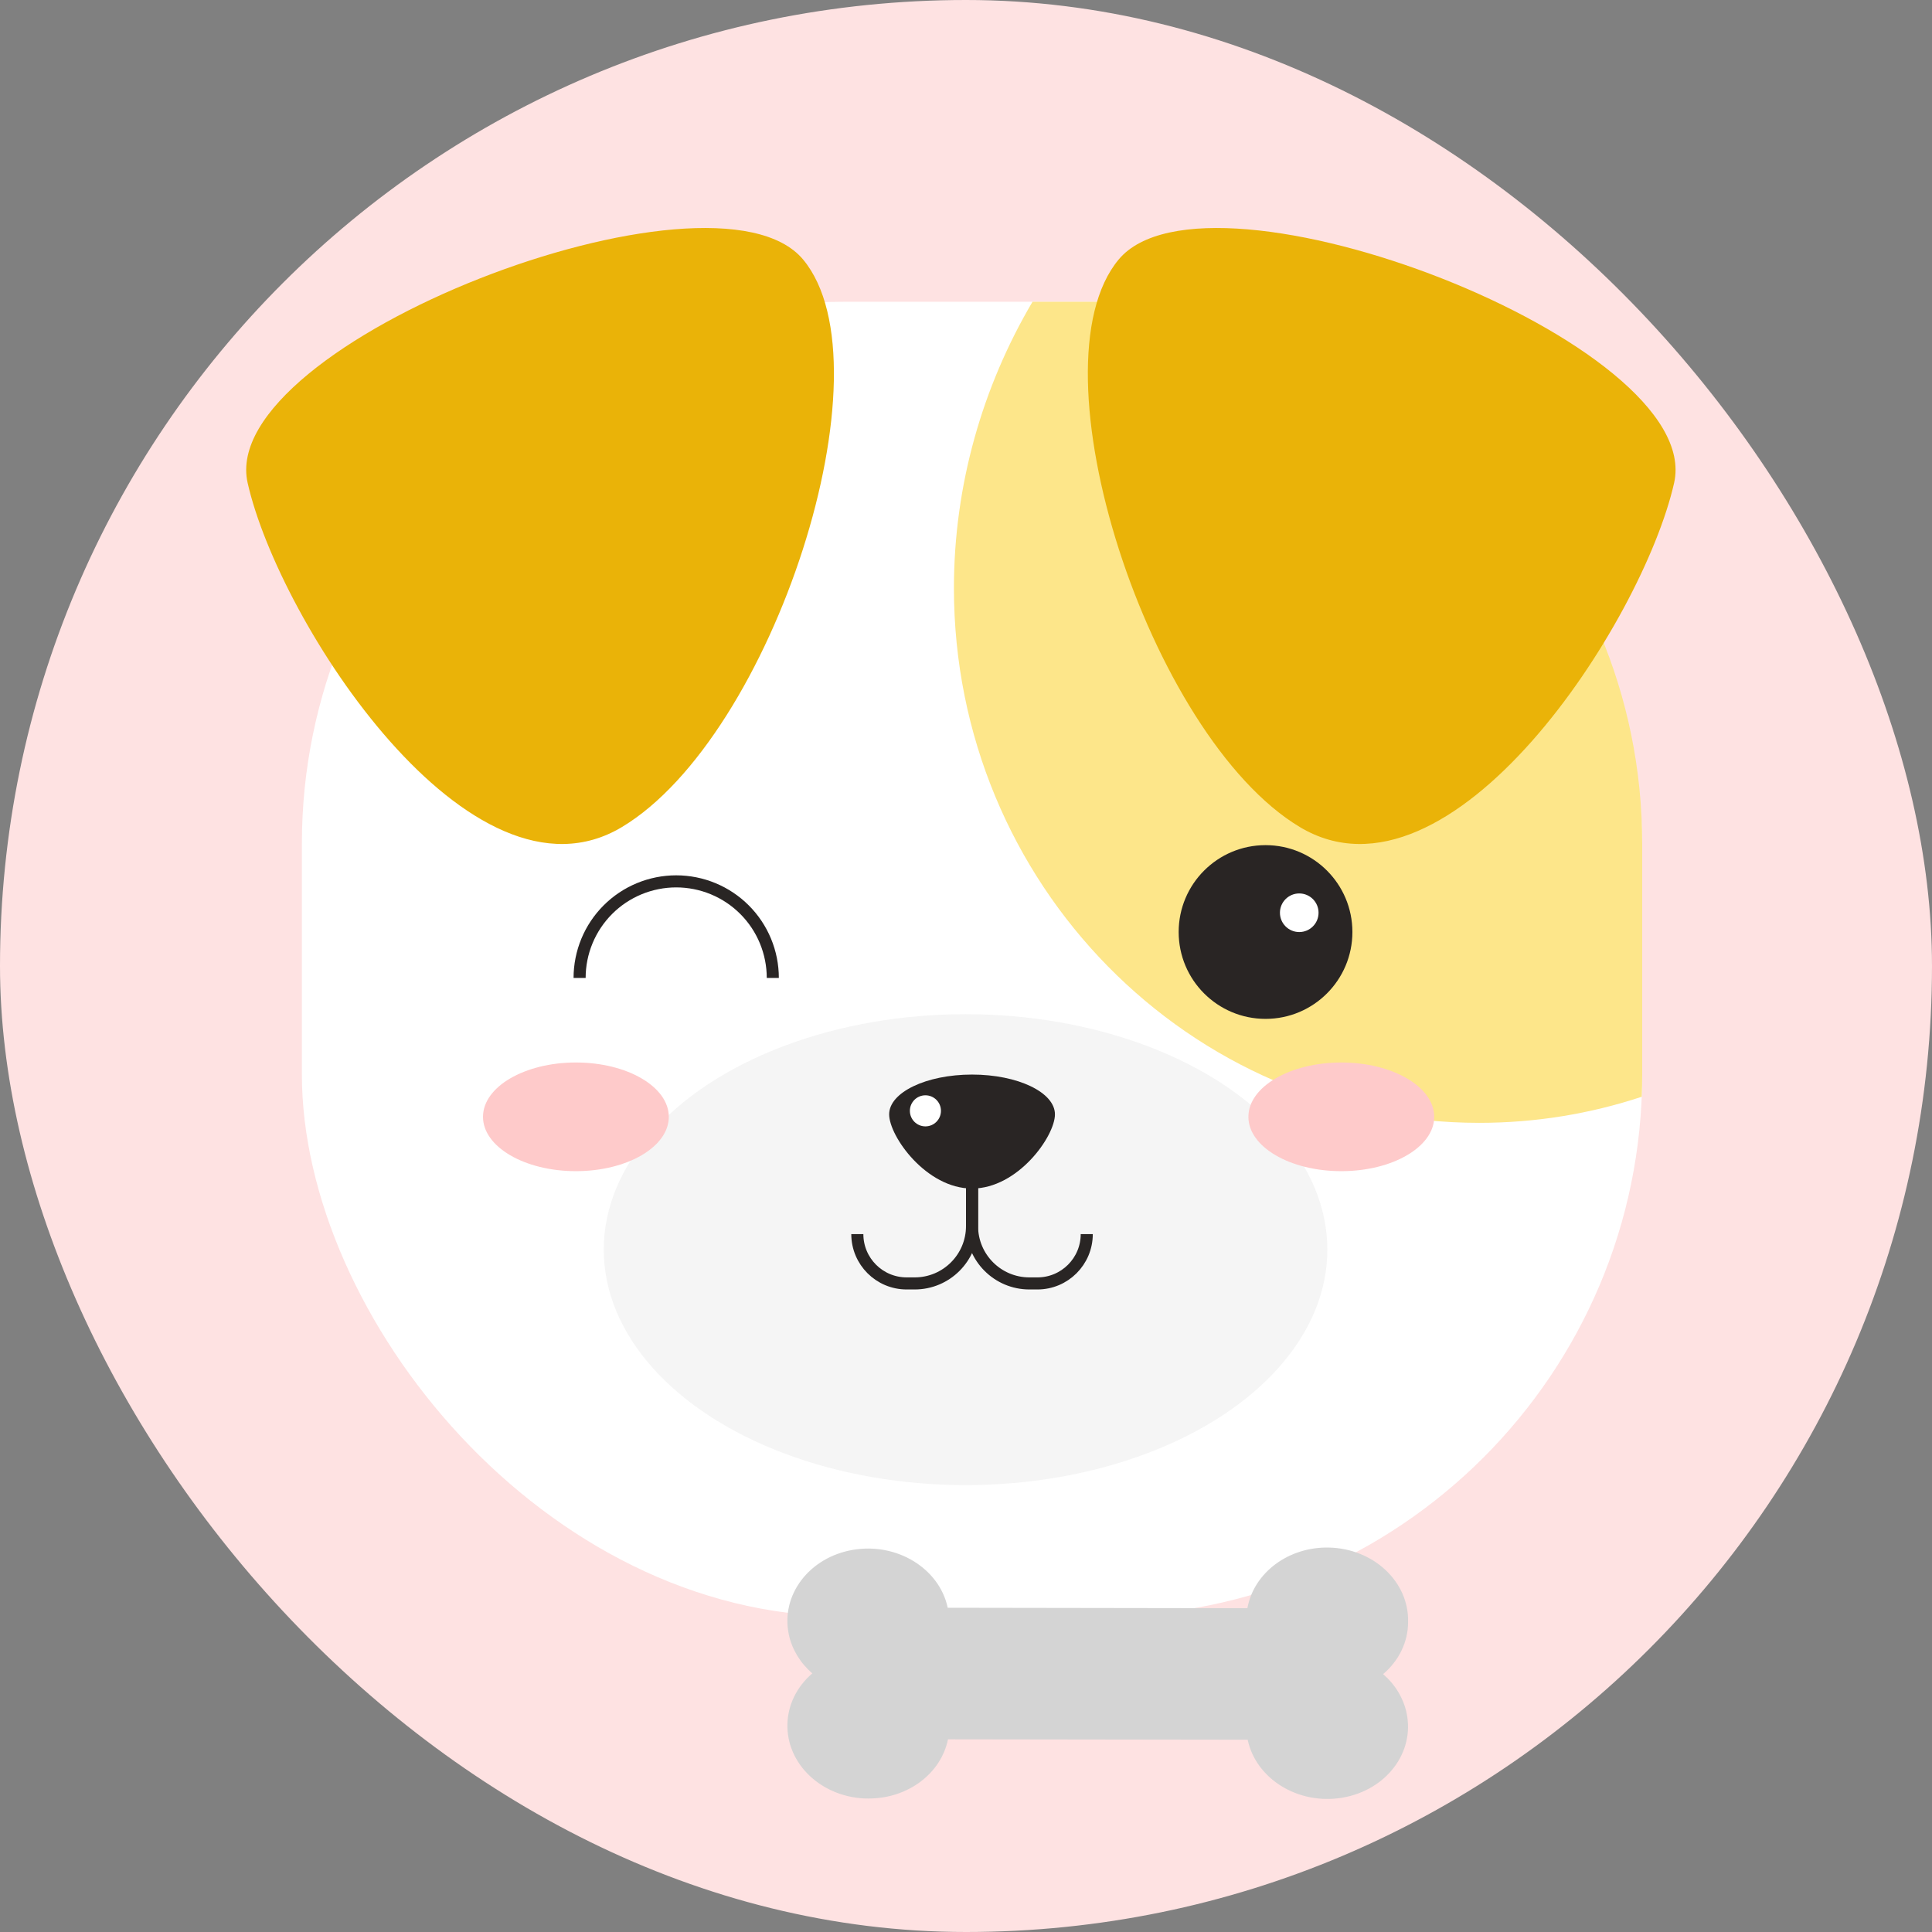 <svg fill="none" height="160" viewBox="0 0 160 160" width="160" xmlns="http://www.w3.org/2000/svg" xmlns:xlink="http://www.w3.org/1999/xlink"><rect x="0" y="0" width="160" height="160" fill="#808080" stroke="none"/><clipPath id="a"><rect height="160" rx="80" width="160"/></clipPath><g clipPath="url(#a)"><rect fill="#fee2e2" height="160" rx="80" width="160"/><rect fill="#fff" height="108.865" rx="44.889" width="111" x="25" y="24.991"/><path clip-rule="evenodd" d="m85.509 24.991h5.602c24.791 0 44.889 20.098 44.889 44.889v19.087c0 .624-.013 1.245-.038 1.862-4.239 1.403-8.763 2.161-13.462 2.161-24.024 0-43.5-19.826-43.5-44.284 0-8.554 2.382-16.717 6.509-23.716z" fill="#fde68a" fill-rule="evenodd"/><path d="m66.508 21.491c-7.429-8.908-48.615 6.92-46 18.5 2.615 11.58 18.5 36 31 28.5s22.429-38.093 15-47z" fill="#eab308"/><path d="m92.644 21.491c7.429-8.908 48.615 6.92 46 18.5s-18.5 36-31 28.5-22.429-38.093-15-47z" fill="#eab308"/><circle cx="7.194" cy="7.194" fill="#292524" r="7.194" transform="matrix(-1 0 0 1 112 69.991)"/><circle cx="1.599" cy="1.599" fill="#fff" r="1.599" transform="matrix(-1 0 0 1 109.197 73.991)"/><path d="m64 80.991c0-1.051-.207-2.091-.609-3.062-.402-.971-.991-1.853-1.734-2.595-.743-.743-1.625-1.332-2.595-1.734-.971-.402-2.011-.609-3.062-.609s-2.091.207-3.062.609c-.971.402-1.853.991-2.595 1.734-.743.743-1.332 1.625-1.734 2.595-.402.971-.609 2.011-.609 3.062" stroke="#292524" strokeLinecap="round" stroke-linejoin="round" strokeWidth="2.5"/><ellipse cx="79.963" cy="103.491" fill="#f5f5f5" rx="29.963" ry="19.5"/><path d="m80.5 93.505v8.033c0 2.623 2.127 4.75 4.75 4.75h.664c2.257 0 4.086-1.83 4.086-4.086" stroke="#292524" strokeLinecap="round" stroke-linejoin="round" strokeWidth="2.5"/><path d="m80.5 93.505v8.033c0 2.623-2.127 4.75-4.75 4.75h-.664c-2.257 0-4.086-1.83-4.086-4.086" stroke="#292524" strokeLinecap="round" stroke-linejoin="round" strokeWidth="2.5"/><path d="m87.366 92.286c0-1.82-3.074-3.295-6.865-3.295-3.792 0-6.865 1.475-6.865 3.295 0 1.82 3.074 6.145 6.865 6.145 3.792 0 6.865-4.325 6.865-6.145z" fill="#292524"/><circle cx="76.639" cy="91.995" fill="#fff" r="1.287"/><ellipse cx="47.694" cy="92.491" fill="#fecaca" rx="7.694" ry="4.5"/><ellipse cx="111.081" cy="92.491" fill="#fecaca" rx="7.694" ry="4.5"/><path d="m71.927 148.948.004-.004c3.229.012 5.997-2.051 6.577-4.9l24.819.034c.695 3.263 4.204 5.412 7.838 4.799 3.634-.612 6.017-3.754 5.322-7.017-.261-1.226-.941-2.351-1.944-3.217 1.325-1.122 2.073-2.686 2.069-4.323.078-3.32-2.857-6.076-6.556-6.158-3.337-.073-6.217 2.069-6.753 5.024l-24.816-.038c-.695-3.263-4.204-5.412-7.838-4.799-3.634.612-6.016 3.754-5.321 7.018.261 1.226.941 2.35 1.944 3.216-2.671 2.29-2.76 6.095-.2 8.499 1.268 1.191 3.022 1.865 4.854 1.866z" fill="#d4d4d4"/></g></svg>